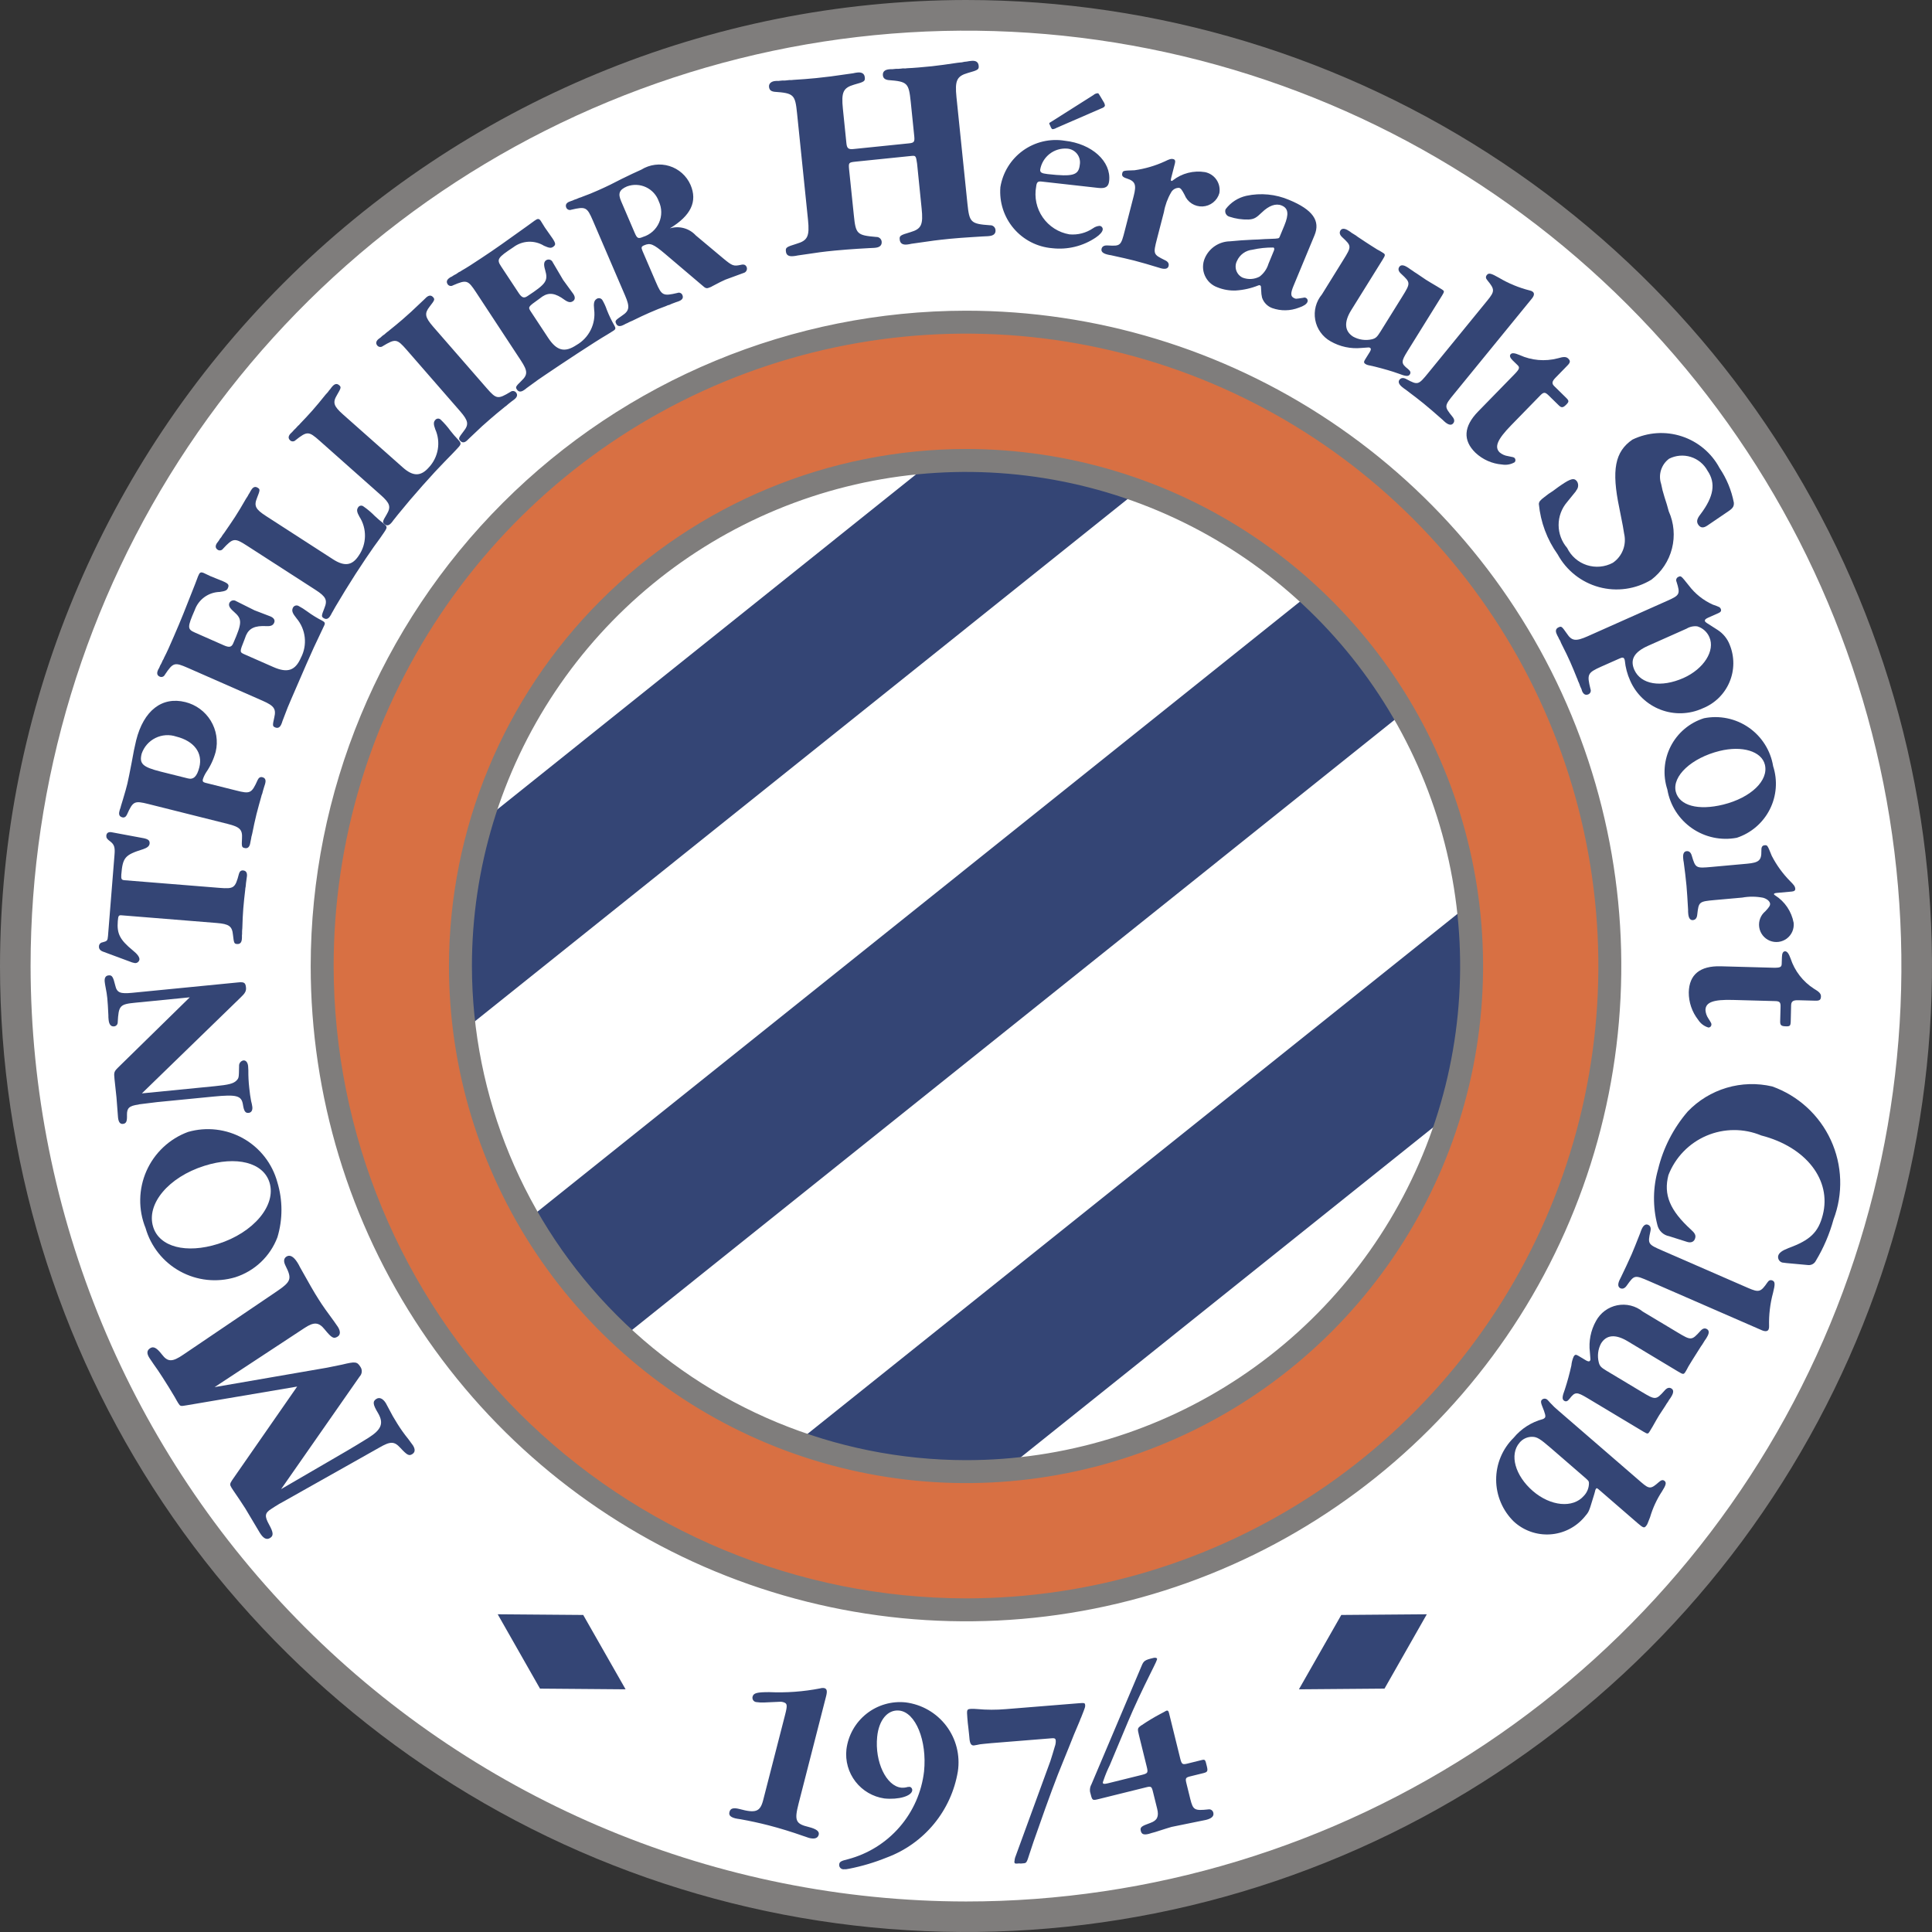 <svg width="150" height="150" viewBox="0 0 150 150" fill="none" xmlns="http://www.w3.org/2000/svg">
<rect x="0" y="0" width="150" height="150" fill="#333333" stroke="none"/>
<path d="M114.209 75.003C114.209 82.767 111.907 90.356 107.594 96.811C103.281 103.266 97.15 108.298 89.978 111.269C82.805 114.24 74.913 115.017 67.298 113.503C59.684 111.988 52.689 108.25 47.2 102.76C41.71 97.271 37.971 90.276 36.456 82.662C34.942 75.048 35.719 67.155 38.69 59.982C41.661 52.81 46.692 46.679 53.147 42.366C59.602 38.052 67.192 35.75 74.955 35.75C80.11 35.749 85.215 36.764 89.977 38.737C94.74 40.71 99.067 43.601 102.713 47.246C106.358 50.891 109.249 55.219 111.222 59.981C113.194 64.744 114.209 69.849 114.209 75.004" fill="white"/>
<path d="M34.812 75.003C34.812 82.943 37.166 90.704 41.577 97.306C45.988 103.908 52.258 109.053 59.593 112.092C66.928 115.13 75 115.925 82.787 114.376C90.574 112.827 97.727 109.004 103.342 103.389C108.956 97.775 112.779 90.622 114.328 82.835C115.877 75.048 115.082 66.976 112.044 59.641C109.005 52.306 103.86 46.036 97.258 41.625C90.657 37.214 82.895 34.859 74.956 34.859C64.312 34.871 54.109 39.105 46.583 46.631C39.057 54.157 34.824 64.36 34.812 75.003ZM36.593 75.003C36.593 67.416 38.843 59.999 43.059 53.69C47.274 47.382 53.266 42.465 60.275 39.561C67.285 36.657 74.999 35.898 82.44 37.378C89.882 38.858 96.717 42.512 102.082 47.877C107.448 53.242 111.101 60.078 112.581 67.519C114.062 74.961 113.302 82.674 110.398 89.684C107.495 96.694 102.578 102.685 96.269 106.901C89.96 111.116 82.543 113.366 74.956 113.366C64.785 113.355 55.034 109.309 47.842 102.117C40.65 94.925 36.605 85.174 36.593 75.003Z" fill="#7F7D7C"/>
<path d="M0 75.003C0.001 89.836 4.4 104.336 12.641 116.67C20.882 129.003 32.596 138.615 46.3 144.292C60.005 149.968 75.084 151.453 89.633 148.559C104.181 145.665 117.544 138.522 128.033 128.033C138.522 117.544 145.665 104.181 148.559 89.632C151.453 75.084 149.968 60.004 144.291 46.3C138.615 32.596 129.003 20.882 116.669 12.641C104.336 4.4 89.836 0 75.002 0C55.118 0.023 36.054 7.933 21.993 21.994C7.932 36.054 0.023 55.118 0 75.003Z" fill="#7F7D7C"/>
<path d="M2.375 75.003C2.375 60.639 6.635 46.598 14.616 34.656C22.596 22.713 33.939 13.405 47.21 7.908C60.481 2.412 75.083 0.974 89.171 3.777C103.259 6.58 116.199 13.497 126.356 23.654C136.512 33.811 143.428 46.752 146.23 60.84C149.032 74.928 147.593 89.531 142.096 102.801C136.598 116.071 127.289 127.413 115.346 135.393C103.402 143.373 89.361 147.632 74.997 147.631C55.742 147.609 37.283 139.95 23.668 126.334C10.054 112.718 2.396 94.258 2.375 75.003Z" fill="white"/>
<path d="M57.728 114.179L75.051 117.576L114.893 85.692L116.514 67.147L57.728 114.179Z" fill="#344575"/>
<path d="M116.008 66.481L55.78 114.667L75.3 118.497L115.741 86.138L117.57 65.228L116.008 66.481ZM115.516 69.064C115.243 72.171 114.156 84.635 114.103 85.259C113.544 85.704 75.455 116.181 74.855 116.662C74.19 116.531 62.563 114.251 59.73 113.698C62.402 111.561 112.63 71.374 115.516 69.064Z" fill="white"/>
<path d="M35.75 97.765L105.795 41.724L114.21 52.241L44.164 108.283L35.75 97.765Z" fill="#344575"/>
<path d="M105.253 41.053L34.544 97.629L44.028 109.482L115.408 52.372L105.924 40.519L105.253 41.053ZM105.657 42.924C106.53 44.016 112.13 51.012 113.003 52.104C111.708 53.144 45.595 106.044 44.295 107.077C43.422 105.984 37.822 98.989 36.949 97.896C38.249 96.857 104.356 43.963 105.657 42.924Z" fill="white"/>
<path d="M93.543 35.037C88.462 33.086 83.251 31.49 77.948 30.263L30.417 68.293L31.515 69.391V84.671L93.543 35.037Z" fill="#344575"/>
<path d="M77.421 29.598L29.141 68.228C29.141 68.228 30.364 69.451 30.667 69.748V86.453L95.242 34.782L93.858 34.242C88.74 32.279 83.491 30.672 78.151 29.432L77.747 29.337L77.421 29.598ZM78.163 31.195C82.8 32.293 87.367 33.667 91.839 35.31C89.63 37.08 34.984 80.805 32.377 82.89V69.035C32.377 69.035 31.902 68.566 31.706 68.37C33.143 67.218 77.528 31.7 78.163 31.195Z" fill="white"/>
<path d="M25.69 75.003C25.69 84.755 28.582 94.288 34 102.397C39.418 110.505 47.119 116.825 56.129 120.557C65.138 124.289 75.052 125.265 84.617 123.363C94.181 121.46 102.967 116.764 109.863 109.869C116.758 102.973 121.455 94.187 123.357 84.623C125.26 75.058 124.283 65.144 120.551 56.134C116.819 47.125 110.499 39.424 102.391 34.006C94.282 28.588 84.749 25.696 74.997 25.696C61.925 25.712 49.393 30.911 40.149 40.155C30.905 49.398 25.706 61.931 25.69 75.003ZM36.385 75.003C36.385 67.366 38.649 59.9 42.892 53.549C47.135 47.198 53.166 42.248 60.222 39.325C67.278 36.402 75.042 35.637 82.533 37.127C90.024 38.617 96.905 42.295 102.305 47.695C107.706 53.096 111.384 59.977 112.874 67.468C114.363 74.959 113.599 82.723 110.675 89.779C107.752 96.835 102.803 102.866 96.452 107.109C90.101 111.352 82.635 113.616 74.997 113.615C64.761 113.603 54.947 109.531 47.708 102.293C40.469 95.054 36.398 85.24 36.385 75.003Z" fill="#D87043"/>
<path d="M34.858 75.003C34.858 82.943 37.213 90.704 41.624 97.306C46.035 103.908 52.305 109.053 59.64 112.092C66.975 115.13 75.047 115.925 82.834 114.376C90.621 112.827 97.774 109.004 103.389 103.389C109.003 97.775 112.826 90.622 114.375 82.835C115.924 75.048 115.129 66.976 112.091 59.641C109.052 52.306 103.907 46.036 97.305 41.625C90.704 37.214 82.942 34.859 75.002 34.859C64.359 34.87 54.154 39.103 46.628 46.629C39.102 54.155 34.869 64.36 34.858 75.003ZM36.64 75.003C36.64 67.416 38.89 59.999 43.105 53.69C47.321 47.382 53.312 42.465 60.322 39.561C67.332 36.657 75.045 35.898 82.487 37.378C89.928 38.858 96.764 42.512 102.129 47.877C107.494 53.242 111.148 60.078 112.628 67.519C114.108 74.961 113.348 82.674 110.445 89.684C107.541 96.694 102.624 102.685 96.316 106.901C90.007 111.116 82.59 113.366 75.002 113.366C64.832 113.355 55.08 109.309 47.888 102.117C40.697 94.925 36.651 85.174 36.64 75.003Z" fill="#7F7D7C"/>
<path d="M24.122 75.003C24.123 85.066 27.107 94.902 32.698 103.268C38.289 111.635 46.235 118.155 55.531 122.006C64.828 125.856 75.058 126.864 84.927 124.9C94.796 122.937 103.861 118.092 110.976 110.976C118.092 103.861 122.937 94.796 124.9 84.927C126.864 75.058 125.856 64.828 122.006 55.531C118.155 46.235 111.635 38.289 103.268 32.698C94.902 27.107 85.066 24.123 75.003 24.122C61.513 24.136 48.579 29.501 39.04 39.04C29.501 48.579 24.136 61.513 24.122 75.003ZM25.904 75.003C25.903 65.293 28.782 55.8 34.176 47.726C39.571 39.652 47.238 33.358 56.209 29.642C65.18 25.925 75.052 24.953 84.576 26.846C94.1 28.74 102.848 33.416 109.715 40.282C116.581 47.148 121.258 55.895 123.153 65.419C125.048 74.943 124.076 84.815 120.36 93.786C116.645 102.758 110.352 110.426 102.279 115.821C94.205 121.216 84.713 124.096 75.003 124.097C61.986 124.082 49.507 118.905 40.303 109.701C31.098 100.498 25.92 88.019 25.904 75.003Z" fill="#7F7D7C"/>
<path d="M14.52 109.102C14.003 109.191 14.003 109.191 13.836 108.936C13.795 108.865 13.658 108.645 13.563 108.461C13.259 107.946 12.944 107.437 12.619 106.934C12.392 106.577 12.154 106.227 11.906 105.883C11.793 105.711 11.651 105.515 11.609 105.444C11.378 105.088 11.389 104.844 11.663 104.672C11.918 104.506 12.179 104.654 12.565 105.153C13.017 105.747 13.367 105.771 14.246 105.165L21.378 100.337C22.619 99.5 22.691 99.315 22.162 98.258C22.002 97.932 22.026 97.7 22.245 97.558C22.507 97.398 22.792 97.552 23.083 98.009C23.161 98.129 23.23 98.254 23.29 98.383C23.938 99.547 24.43 100.408 24.728 100.865C25.036 101.364 25.464 101.952 25.921 102.57C26.034 102.742 26.176 102.938 26.236 103.021C26.45 103.365 26.432 103.639 26.212 103.775C25.903 103.971 25.749 103.876 25.209 103.217C24.751 102.647 24.377 102.617 23.635 103.11L16.663 107.695L25.393 106.186C25.773 106.109 26.159 106.032 26.557 105.949C27.59 105.699 27.721 105.711 27.982 106.121C28.061 106.235 28.098 106.374 28.086 106.513C28.074 106.651 28.014 106.781 27.917 106.881L21.824 115.617L26.978 112.618C27.447 112.339 28.041 111.988 28.605 111.632C29.609 110.997 29.805 110.515 29.366 109.737C28.938 109.031 28.915 108.805 29.223 108.609C29.461 108.461 29.728 108.579 29.954 108.936C29.995 109.007 30.103 109.203 30.192 109.381C30.376 109.749 30.607 110.153 30.845 110.527C31.104 110.945 31.39 111.346 31.7 111.727C31.848 111.923 32.003 112.131 32.062 112.22C32.252 112.529 32.235 112.754 32.009 112.897C31.754 113.057 31.611 112.98 31.082 112.41C30.607 111.893 30.316 111.887 29.426 112.404L21.972 116.602C21.77 116.703 21.598 116.81 21.36 116.959L21.058 117.155C20.559 117.47 20.523 117.707 20.897 118.378C21.23 118.984 21.247 119.233 20.974 119.405C20.701 119.578 20.452 119.453 20.173 119.007L19.044 117.113C18.738 116.637 18.423 116.165 18.1 115.7L17.981 115.516C17.833 115.278 17.833 115.201 18.029 114.91L23.071 107.653L14.52 109.102ZM11.895 95.265C11.33 93.484 13.082 91.393 15.867 90.515C18.356 89.725 20.434 90.253 20.921 91.797C21.479 93.567 19.692 95.705 16.924 96.578C14.448 97.356 12.381 96.815 11.894 95.265M11.301 95.343C11.503 96.053 11.845 96.716 12.305 97.294C12.765 97.871 13.335 98.352 13.983 98.707C14.63 99.063 15.341 99.287 16.076 99.366C16.81 99.445 17.553 99.377 18.261 99.167C19.006 98.93 19.688 98.528 20.256 97.99C20.823 97.452 21.262 96.793 21.539 96.061C21.959 94.667 21.956 93.179 21.533 91.785C21.338 91.071 21.004 90.402 20.548 89.818C20.093 89.234 19.526 88.747 18.881 88.384C18.236 88.021 17.525 87.79 16.789 87.704C16.054 87.618 15.309 87.679 14.597 87.884C13.883 88.147 13.23 88.552 12.676 89.073C12.122 89.593 11.678 90.22 11.37 90.916C11.063 91.612 10.899 92.362 10.887 93.122C10.875 93.883 11.015 94.638 11.301 95.343ZM10.523 77.848C9.293 77.967 9.21 78.068 9.139 79.38C9.139 79.458 9.11 79.533 9.057 79.59C9.004 79.647 8.932 79.683 8.854 79.689C8.611 79.712 8.468 79.54 8.432 79.172C8.418 79.054 8.412 78.935 8.414 78.816C8.384 78.228 8.367 77.842 8.331 77.503C8.303 77.232 8.262 76.963 8.206 76.696C8.171 76.512 8.135 76.316 8.129 76.221C8.099 75.912 8.206 75.746 8.438 75.728C8.699 75.698 8.788 75.847 8.949 76.512C9.079 77.076 9.323 77.171 10.261 77.082L18.486 76.274C18.944 76.227 19.062 76.292 19.098 76.66C19.128 76.939 19.033 77.117 18.676 77.45L11.016 84.89L16.669 84.332C17.762 84.225 18.124 84.13 18.362 83.892C18.546 83.685 18.546 83.702 18.563 82.77C18.555 82.669 18.584 82.568 18.645 82.487C18.707 82.406 18.796 82.35 18.896 82.331C19.092 82.313 19.235 82.485 19.264 82.776C19.27 82.836 19.27 82.978 19.282 83.103C19.277 83.561 19.301 84.019 19.353 84.475C19.389 84.831 19.442 85.211 19.496 85.484C19.539 85.634 19.571 85.787 19.591 85.941C19.621 86.215 19.508 86.387 19.294 86.405C19.05 86.428 18.938 86.268 18.86 85.751C18.747 85.063 18.379 84.961 16.55 85.14L12.197 85.567C10.404 85.787 10.879 85.727 10.754 85.757C10.024 85.858 9.852 86.031 9.858 86.559C9.875 87.082 9.799 87.23 9.537 87.26C9.323 87.278 9.199 87.117 9.163 86.749L9.044 85.211L8.89 83.78C8.837 83.257 8.848 83.198 9.187 82.865L14.733 77.432L10.523 77.848ZM17.037 68.934C18.16 69.023 18.261 68.958 18.551 67.847C18.599 67.663 18.711 67.568 18.866 67.58C19.098 67.598 19.193 67.746 19.175 68.008L19.163 68.097C19.133 68.34 19.145 68.192 19.098 68.572L19.086 68.714L19.074 68.833L19.05 68.958L19.038 69.094C18.98 69.57 18.93 70.048 18.89 70.526C18.848 71.048 18.836 71.387 18.813 72.082L18.801 72.206L18.795 72.349V72.503L18.783 72.64C18.788 72.733 18.786 72.826 18.777 72.919C18.753 73.18 18.635 73.311 18.403 73.293C18.189 73.275 18.16 73.24 18.088 72.58C18.023 71.909 17.785 71.737 16.817 71.66L9.46 71.066C9.21 71.042 9.181 71.09 9.145 71.517C9.068 72.491 9.305 72.96 10.309 73.786C10.671 74.077 10.838 74.308 10.826 74.493C10.814 74.577 10.769 74.654 10.701 74.706C10.634 74.758 10.549 74.782 10.464 74.772C10.396 74.761 10.328 74.745 10.262 74.724L8.023 73.893C7.779 73.81 7.667 73.661 7.684 73.477C7.684 73.4 7.711 73.326 7.762 73.268C7.812 73.21 7.882 73.172 7.958 73.162C8.32 73.067 8.355 73.037 8.385 72.669L8.89 66.369C8.943 65.769 8.866 65.561 8.545 65.318C8.308 65.145 8.243 65.044 8.254 64.878C8.272 64.664 8.433 64.569 8.676 64.617L11.164 65.08C11.514 65.157 11.633 65.258 11.616 65.49C11.598 65.692 11.432 65.828 11.081 65.941C9.698 66.375 9.526 66.576 9.418 67.901C9.395 68.239 9.43 68.322 9.662 68.34L17.037 68.934ZM12.476 59.908C11.069 59.551 10.802 59.296 10.998 58.518C11.179 57.985 11.564 57.546 12.068 57.297C12.572 57.048 13.155 57.008 13.688 57.188C15.066 57.532 15.76 58.453 15.475 59.575C15.297 60.282 15.024 60.549 14.59 60.436L12.476 59.908ZM15.939 60.775C15.76 60.727 15.713 60.656 15.749 60.507C15.812 60.31 15.902 60.123 16.016 59.949C16.347 59.468 16.594 58.934 16.746 58.369C16.941 57.545 16.803 56.677 16.361 55.955C15.92 55.232 15.211 54.713 14.389 54.509C12.577 54.058 11.152 55.163 10.57 57.485C10.475 57.859 10.333 58.56 10.226 59.183C10.077 59.943 9.959 60.567 9.887 60.852C9.798 61.197 9.733 61.452 9.549 62.057C9.389 62.574 9.365 62.663 9.353 62.722C9.317 62.809 9.289 62.898 9.27 62.99C9.205 63.245 9.276 63.405 9.501 63.459C9.65 63.5 9.78 63.417 9.858 63.245C10.327 62.2 10.434 62.152 11.526 62.425L17.685 63.97C18.629 64.207 18.831 64.415 18.789 65.092C18.753 65.733 18.771 65.787 18.985 65.84C19.211 65.894 19.347 65.787 19.413 65.531C19.436 65.441 19.454 65.35 19.466 65.258L19.496 65.122L19.52 64.967L19.555 64.837L19.585 64.712C19.682 64.213 19.791 63.716 19.911 63.222C20.048 62.681 20.161 62.295 20.28 61.867L20.315 61.731L20.363 61.612L20.393 61.493L20.428 61.363C20.535 60.988 20.499 61.137 20.571 60.899L20.594 60.81C20.66 60.555 20.588 60.395 20.363 60.341C20.214 60.3 20.084 60.383 20.006 60.555C19.537 61.6 19.43 61.654 18.338 61.375L15.939 60.775ZM21.212 51.784C22.328 52.277 22.928 52.063 23.367 51.059C23.618 50.574 23.72 50.024 23.658 49.481C23.597 48.938 23.376 48.425 23.023 48.007C22.708 47.615 22.637 47.431 22.732 47.205C22.749 47.164 22.774 47.126 22.806 47.095C22.838 47.064 22.877 47.04 22.919 47.025C22.961 47.01 23.006 47.004 23.05 47.007C23.095 47.011 23.138 47.024 23.177 47.045C23.416 47.172 23.644 47.317 23.861 47.478C24.227 47.747 24.614 47.985 25.019 48.191C25.22 48.298 25.256 48.381 25.179 48.547C25.149 48.619 25.03 48.856 24.941 49.052C24.544 49.871 24.163 50.699 23.801 51.534C23.396 52.454 22.996 53.377 22.601 54.302C22.305 54.979 22.411 54.741 21.931 55.982C21.907 56.072 21.875 56.16 21.836 56.244C21.729 56.481 21.574 56.564 21.361 56.475C21.164 56.386 21.147 56.345 21.295 55.703C21.45 55.044 21.289 54.801 20.392 54.408L14.585 51.855C13.551 51.404 13.445 51.422 12.797 52.39C12.764 52.459 12.706 52.513 12.634 52.541C12.562 52.569 12.482 52.567 12.411 52.538C12.197 52.449 12.156 52.277 12.263 52.033L12.298 51.95L12.352 51.873L12.387 51.784L12.441 51.659L12.518 51.523L12.577 51.398L12.625 51.285L12.696 51.166L12.744 51.053C12.975 50.608 13.148 50.216 13.498 49.408C13.752 48.828 13.997 48.244 14.234 47.657C15.428 44.634 15.072 45.56 15.38 44.735L15.434 44.622C15.511 44.438 15.618 44.402 15.802 44.479L16.342 44.735L17.322 45.133C17.744 45.317 17.803 45.412 17.691 45.667C17.619 45.833 17.489 45.899 17.055 45.958C16.631 45.969 16.219 46.108 15.874 46.357C15.53 46.606 15.269 46.953 15.125 47.353C14.537 48.702 14.537 48.85 15.131 49.111L17.394 50.109C17.804 50.287 17.976 50.246 18.107 49.949C18.813 48.334 18.813 48.066 18.154 47.49C17.827 47.205 17.726 47.015 17.809 46.813C17.831 46.767 17.863 46.726 17.903 46.693C17.942 46.66 17.988 46.635 18.038 46.622C18.087 46.608 18.14 46.606 18.19 46.614C18.241 46.623 18.289 46.642 18.332 46.671L19.757 47.383L21.01 47.864C21.277 47.983 21.372 48.161 21.283 48.357C21.194 48.553 21.028 48.63 20.683 48.612C19.793 48.565 19.347 48.773 19.098 49.337L18.991 49.628C18.581 50.661 18.581 50.626 19.05 50.833L21.212 51.784ZM19.163 42.359C18.213 41.748 18.094 41.766 17.316 42.603C17.273 42.666 17.207 42.71 17.132 42.727C17.057 42.743 16.979 42.731 16.913 42.692C16.717 42.567 16.699 42.389 16.841 42.169C16.876 42.118 16.914 42.068 16.954 42.021L17.008 41.944L17.079 41.825L17.18 41.706L17.251 41.587L17.322 41.486L17.399 41.386L17.477 41.273C17.714 40.928 17.97 40.56 18.249 40.133C18.564 39.64 18.73 39.361 19.086 38.743L19.151 38.642L19.229 38.523L19.3 38.387L19.377 38.268C19.417 38.186 19.463 38.106 19.514 38.03C19.656 37.805 19.822 37.745 20.019 37.876C20.197 37.989 20.197 38.048 19.959 38.648C19.704 39.271 19.829 39.533 20.648 40.061L25.862 43.428C26.759 44.004 27.352 43.909 27.857 43.131C28.161 42.689 28.328 42.167 28.336 41.63C28.345 41.094 28.195 40.566 27.905 40.115C27.709 39.765 27.679 39.586 27.792 39.414C27.81 39.376 27.837 39.343 27.87 39.317C27.903 39.291 27.942 39.273 27.983 39.263C28.024 39.254 28.066 39.255 28.107 39.264C28.148 39.274 28.187 39.292 28.219 39.319C28.531 39.534 28.821 39.779 29.086 40.049C29.309 40.262 29.543 40.462 29.787 40.649C30.054 40.857 30.072 40.946 29.906 41.201L29.805 41.356C29.508 41.789 29.544 41.742 29.015 42.466C28.623 43.019 28.22 43.624 27.596 44.58C27.062 45.414 26.543 46.258 26.04 47.11C25.856 47.431 25.802 47.544 25.767 47.591C25.727 47.676 25.681 47.757 25.63 47.835C25.488 48.055 25.321 48.114 25.125 47.989C24.947 47.87 24.947 47.817 25.185 47.217C25.44 46.594 25.315 46.326 24.496 45.798L19.163 42.359Z" fill="#344575"/>
<path d="M24.811 34.217C23.968 33.469 23.849 33.463 22.946 34.176C22.894 34.231 22.822 34.265 22.746 34.269C22.67 34.274 22.595 34.249 22.537 34.199C22.364 34.045 22.37 33.873 22.549 33.671L22.679 33.546L22.744 33.475L22.834 33.374L22.947 33.267L23.041 33.166L23.125 33.071L23.22 32.988L23.308 32.887C23.599 32.584 23.909 32.257 24.247 31.877C24.633 31.438 24.84 31.182 25.286 30.63L25.369 30.541L25.464 30.434L25.553 30.31L25.642 30.209C25.694 30.131 25.752 30.058 25.814 29.989C25.992 29.793 26.165 29.757 26.337 29.912C26.497 30.054 26.491 30.114 26.165 30.666C25.814 31.248 25.898 31.527 26.628 32.174L31.271 36.29C32.068 37.002 32.667 36.996 33.285 36.302C33.653 35.912 33.898 35.422 33.989 34.894C34.08 34.366 34.013 33.822 33.795 33.332C33.653 32.952 33.653 32.768 33.783 32.62C33.808 32.585 33.84 32.556 33.876 32.536C33.913 32.515 33.954 32.503 33.996 32.5C34.038 32.497 34.081 32.504 34.12 32.519C34.159 32.535 34.195 32.559 34.224 32.59C34.498 32.852 34.748 33.138 34.971 33.445C35.16 33.687 35.36 33.919 35.572 34.14C35.809 34.389 35.815 34.479 35.606 34.71L35.482 34.847C35.126 35.233 35.161 35.185 34.538 35.827C34.062 36.314 33.569 36.842 32.809 37.697C32.151 38.437 31.51 39.191 30.886 39.96C30.654 40.245 30.582 40.352 30.541 40.393C30.489 40.471 30.432 40.545 30.369 40.613C30.191 40.809 30.024 40.845 29.846 40.69C29.686 40.548 29.692 40.488 30.024 39.936C30.369 39.354 30.285 39.075 29.561 38.434L24.811 34.217ZM37.792 30.143C38.535 30.993 38.654 31.016 39.633 30.423C39.694 30.376 39.77 30.353 39.847 30.358C39.924 30.364 39.996 30.397 40.049 30.453C40.203 30.624 40.168 30.803 39.972 30.975L39.901 31.034C39.705 31.183 39.818 31.082 39.52 31.325L39.413 31.414L39.319 31.497L39.218 31.569L39.111 31.658C38.796 31.913 38.428 32.21 38.078 32.519C37.495 33.024 37.472 33.041 36.45 34.015C36.389 34.082 36.323 34.146 36.255 34.205C36.059 34.384 35.88 34.389 35.726 34.217C35.584 34.051 35.601 33.997 35.993 33.487C36.415 32.958 36.367 32.673 35.732 31.937L31.563 27.15C30.82 26.301 30.702 26.283 29.722 26.871C29.662 26.919 29.585 26.943 29.508 26.938C29.431 26.932 29.359 26.898 29.306 26.841C29.152 26.669 29.188 26.491 29.39 26.319C29.436 26.28 29.486 26.244 29.538 26.212L29.603 26.152L29.71 26.057L29.841 25.968L29.942 25.879L30.037 25.796L30.138 25.725L30.244 25.636C30.582 25.367 30.915 25.091 31.242 24.81C31.86 24.27 31.86 24.27 32.905 23.278C32.967 23.212 33.032 23.148 33.101 23.088C33.303 22.916 33.475 22.904 33.63 23.076C33.772 23.242 33.755 23.296 33.356 23.806C32.941 24.335 32.989 24.62 33.623 25.356L37.792 30.143ZM42.555 26.224C43.226 27.246 43.844 27.394 44.758 26.788C45.233 26.517 45.617 26.111 45.861 25.621C46.105 25.132 46.199 24.581 46.13 24.039C46.077 23.54 46.118 23.344 46.32 23.207C46.356 23.182 46.398 23.164 46.441 23.156C46.485 23.148 46.529 23.148 46.573 23.158C46.616 23.169 46.656 23.188 46.692 23.215C46.727 23.241 46.756 23.275 46.778 23.314C46.915 23.55 47.028 23.798 47.115 24.057C47.28 24.479 47.477 24.887 47.703 25.28C47.816 25.482 47.798 25.565 47.645 25.666C47.58 25.713 47.353 25.844 47.169 25.963C46.611 26.289 45.845 26.783 44.859 27.424C43.986 28 42.787 28.79 42.353 29.092C41.736 29.502 41.956 29.36 40.88 30.137C40.811 30.2 40.735 30.256 40.655 30.304C40.435 30.446 40.263 30.434 40.133 30.244C40.014 30.06 40.02 30.019 40.495 29.556C40.981 29.092 40.975 28.801 40.441 27.988L36.955 22.685C36.331 21.741 36.231 21.699 35.167 22.156C35.102 22.198 35.022 22.212 34.946 22.197C34.87 22.181 34.802 22.137 34.758 22.073C34.633 21.883 34.687 21.717 34.907 21.568L34.983 21.515L35.072 21.479L35.15 21.426L35.263 21.355L35.405 21.283L35.518 21.206L35.619 21.135L35.744 21.075L35.85 21.004C36.278 20.761 36.641 20.523 37.377 20.036C37.905 19.689 38.428 19.332 38.944 18.967C41.587 17.079 40.785 17.661 41.498 17.138L41.599 17.073C41.766 16.96 41.872 16.984 41.985 17.15L42.306 17.667L42.906 18.522C43.16 18.914 43.16 19.021 42.929 19.175C42.775 19.276 42.633 19.258 42.234 19.08C41.872 18.857 41.45 18.749 41.025 18.77C40.6 18.791 40.191 18.941 39.853 19.199C38.63 20.006 38.547 20.137 38.903 20.678L40.263 22.738C40.513 23.118 40.678 23.172 40.946 22.994C42.419 22.026 42.567 21.8 42.324 20.957C42.199 20.541 42.223 20.321 42.407 20.202C42.45 20.175 42.499 20.158 42.55 20.152C42.601 20.145 42.652 20.15 42.701 20.166C42.75 20.182 42.794 20.209 42.832 20.244C42.869 20.279 42.898 20.321 42.917 20.369L43.725 21.741L44.516 22.827C44.675 23.071 44.657 23.267 44.48 23.385C44.301 23.504 44.117 23.48 43.832 23.279C43.114 22.75 42.627 22.685 42.11 23.023L41.861 23.207C40.958 23.855 40.975 23.825 41.255 24.252L42.555 26.224ZM48.233 15.642C47.959 15.018 48.078 14.733 48.684 14.472C48.921 14.384 49.174 14.345 49.427 14.356C49.68 14.367 49.928 14.428 50.158 14.536C50.387 14.644 50.593 14.796 50.763 14.984C50.933 15.171 51.064 15.391 51.148 15.63C51.27 15.889 51.336 16.171 51.339 16.457C51.343 16.743 51.285 17.026 51.169 17.288C51.054 17.55 50.884 17.784 50.67 17.974C50.456 18.165 50.204 18.307 49.931 18.391C49.551 18.551 49.468 18.522 49.272 18.065L48.233 15.642ZM45.114 15.315L44.978 15.357L44.865 15.404L44.74 15.458L44.592 15.505L44.467 15.564L44.379 15.594C44.317 15.61 44.257 15.632 44.2 15.659C43.962 15.76 43.88 15.915 43.968 16.129C44.001 16.199 44.059 16.253 44.131 16.282C44.203 16.311 44.282 16.311 44.355 16.283C45.471 16.022 45.578 16.075 46.023 17.108L48.529 22.94C48.916 23.837 48.868 24.128 48.303 24.502C47.775 24.864 47.739 24.912 47.828 25.108C47.917 25.321 48.09 25.369 48.334 25.262C48.419 25.227 48.502 25.185 48.583 25.137L48.708 25.084L48.844 25.013L48.974 24.953L49.087 24.906C49.699 24.609 50.002 24.461 50.417 24.282C50.941 24.057 51.279 23.914 51.718 23.76L51.849 23.7L51.968 23.671L52.081 23.617L52.211 23.564C52.568 23.427 52.425 23.486 52.657 23.404L52.746 23.368C52.989 23.261 53.072 23.113 52.977 22.899C52.947 22.829 52.89 22.773 52.819 22.744C52.748 22.715 52.669 22.715 52.597 22.744C51.481 23.005 51.374 22.952 50.928 21.913L49.883 19.484C49.77 19.217 49.788 19.139 50.014 19.044C50.483 18.843 50.721 18.938 51.623 19.698L54.539 22.174C54.788 22.406 54.877 22.417 55.133 22.304C55.2 22.28 55.264 22.248 55.323 22.209C55.471 22.127 55.679 22.019 55.928 21.895C56.136 21.794 56.291 21.723 56.321 21.711L57.728 21.194C57.776 21.183 57.82 21.162 57.859 21.131C57.898 21.102 57.93 21.064 57.953 21.02C57.976 20.977 57.989 20.93 57.993 20.881C57.996 20.832 57.989 20.783 57.971 20.737C57.895 20.565 57.77 20.499 57.508 20.565C56.956 20.683 56.855 20.642 56.172 20.078L54.022 18.278C53.772 18.005 53.45 17.809 53.092 17.712C52.735 17.615 52.357 17.622 52.004 17.732C53.648 16.74 54.165 15.642 53.612 14.353C53.46 14.006 53.234 13.696 52.952 13.444C52.669 13.192 52.335 13.003 51.973 12.891C51.611 12.779 51.229 12.746 50.853 12.795C50.477 12.843 50.116 12.971 49.794 13.171C49.408 13.338 48.85 13.605 48.268 13.89C47.671 14.206 47.063 14.502 46.445 14.775C45.953 14.988 45.697 15.101 45.228 15.268L45.114 15.315ZM70.591 11.128C70.971 11.087 71.024 11.004 70.983 10.582L70.71 7.91C70.555 6.443 70.466 6.33 68.969 6.217C68.72 6.182 68.572 6.075 68.548 5.855C68.518 5.576 68.684 5.415 69.029 5.38C69.108 5.372 69.187 5.37 69.266 5.374L69.57 5.344H69.754L69.956 5.327L70.115 5.309L70.276 5.315L70.436 5.297C71.024 5.273 71.546 5.22 72.355 5.143C72.996 5.071 73.453 5.006 74.338 4.875L74.498 4.857L74.677 4.84L74.879 4.798L75.056 4.78C75.174 4.755 75.293 4.737 75.413 4.727C75.757 4.691 75.953 4.81 75.983 5.095C76.013 5.392 75.953 5.44 75.145 5.665C74.278 5.915 74.13 6.259 74.26 7.542L75.11 15.802C75.264 17.269 75.353 17.382 76.868 17.489C76.971 17.482 77.073 17.516 77.152 17.584C77.231 17.652 77.28 17.747 77.29 17.851C77.32 18.13 77.153 18.291 76.808 18.326L76.689 18.338C76.369 18.35 76.328 18.356 75.377 18.415C74.896 18.445 74.231 18.492 73.75 18.54C72.604 18.659 72.621 18.659 70.763 18.926C70.652 18.953 70.538 18.973 70.424 18.985C70.08 19.021 69.885 18.896 69.855 18.611C69.825 18.314 69.861 18.266 70.692 18.023C71.535 17.774 71.689 17.453 71.553 16.164L71.203 12.708C71.114 12.091 71.096 12.073 70.751 12.108L66.451 12.548C65.888 12.607 65.876 12.625 65.923 13.148L66.291 16.705C66.439 18.172 66.528 18.267 68.025 18.397C68.13 18.391 68.232 18.425 68.312 18.493C68.392 18.56 68.442 18.656 68.453 18.76C68.477 19.039 68.311 19.199 67.972 19.235L67.853 19.246C67.526 19.258 67.508 19.264 66.558 19.318C66.036 19.353 65.43 19.395 64.825 19.454C63.821 19.555 63.743 19.567 61.938 19.834C61.821 19.861 61.702 19.879 61.582 19.888C61.237 19.923 61.042 19.805 61.018 19.52C60.983 19.223 61.041 19.175 61.849 18.926C62.699 18.676 62.864 18.356 62.734 17.073L61.885 8.813C61.736 7.346 61.642 7.233 60.127 7.126C59.86 7.09 59.73 6.984 59.706 6.74C59.682 6.503 59.865 6.318 60.187 6.289C60.267 6.281 60.349 6.279 60.43 6.283L60.549 6.271L60.727 6.253H60.935L61.113 6.235L61.273 6.217H61.44L61.617 6.2C62.202 6.166 62.786 6.121 63.37 6.063C64.373 5.956 64.433 5.95 66.238 5.689C66.349 5.661 66.462 5.642 66.576 5.63C66.915 5.594 67.111 5.719 67.141 5.998C67.171 6.301 67.135 6.348 66.303 6.574C65.46 6.823 65.311 7.162 65.442 8.45L65.715 11.123C65.757 11.521 65.87 11.616 66.291 11.568L70.591 11.128ZM82.848 11.538C82.999 11.547 83.146 11.588 83.28 11.659C83.414 11.729 83.531 11.827 83.624 11.946C83.718 12.065 83.784 12.202 83.82 12.349C83.856 12.496 83.861 12.649 83.834 12.797C83.745 13.611 83.311 13.735 81.334 13.516C80.859 13.462 80.734 13.385 80.763 13.148C80.851 12.67 81.113 12.241 81.497 11.944C81.882 11.646 82.363 11.502 82.848 11.538ZM85.283 14.591C85.841 14.65 86.067 14.496 86.114 14.05C86.286 12.536 84.778 11.158 82.669 10.927C82.104 10.835 81.527 10.855 80.97 10.986C80.412 11.118 79.886 11.358 79.422 11.692C78.958 12.027 78.564 12.45 78.263 12.937C77.962 13.425 77.761 13.966 77.669 14.531C77.576 15.693 77.946 16.843 78.7 17.732C79.453 18.62 80.529 19.174 81.689 19.27C82.883 19.407 84.086 19.112 85.081 18.439C85.407 18.219 85.597 17.994 85.615 17.821C85.618 17.787 85.615 17.752 85.604 17.718C85.593 17.685 85.576 17.654 85.553 17.628C85.531 17.601 85.503 17.579 85.472 17.564C85.44 17.548 85.406 17.539 85.371 17.536C85.189 17.55 85.015 17.614 84.867 17.72C84.327 18.088 83.676 18.256 83.026 18.195C82.612 18.124 82.215 17.971 81.861 17.745C81.506 17.519 81.2 17.225 80.96 16.879C80.72 16.534 80.551 16.144 80.463 15.733C80.376 15.322 80.371 14.897 80.448 14.484C80.49 14.134 80.579 14.062 80.882 14.098L85.283 14.591ZM81.606 9.917C81.66 10.006 81.678 10.024 81.725 10.03C81.831 10.02 81.933 9.985 82.022 9.929L85.484 8.426C85.686 8.355 85.775 8.284 85.787 8.189C85.779 8.119 85.759 8.05 85.728 7.987L85.389 7.417C85.294 7.262 85.294 7.245 85.212 7.239C85.092 7.251 84.98 7.301 84.891 7.381L81.713 9.394C81.47 9.549 81.47 9.531 81.464 9.579C81.464 9.608 81.464 9.608 81.529 9.745L81.606 9.917ZM88.02 15.22C88.246 14.335 88.145 14.074 87.48 13.854C87.183 13.765 87.082 13.652 87.129 13.468C87.183 13.248 87.183 13.248 88.085 13.219C88.898 13.104 89.691 12.872 90.437 12.53C90.811 12.346 90.936 12.31 91.091 12.352C91.233 12.387 91.269 12.494 91.221 12.684L90.942 13.771C90.894 13.955 90.888 14.038 90.954 14.05C90.975 14.05 90.997 14.045 91.016 14.036C91.035 14.027 91.053 14.013 91.067 13.997C91.415 13.726 91.815 13.53 92.242 13.421C92.669 13.312 93.114 13.292 93.549 13.362C93.912 13.433 94.234 13.644 94.444 13.949C94.653 14.254 94.735 14.629 94.671 14.994C94.59 15.281 94.42 15.536 94.186 15.721C93.952 15.907 93.666 16.014 93.368 16.029C93.069 16.043 92.774 15.964 92.523 15.802C92.272 15.64 92.079 15.403 91.969 15.125C91.767 14.745 91.684 14.62 91.541 14.585C91.416 14.581 91.291 14.612 91.182 14.675C91.073 14.738 90.983 14.83 90.924 14.941C90.649 15.412 90.46 15.929 90.366 16.467L89.831 18.534C89.522 19.734 89.534 19.751 90.437 20.197C90.687 20.309 90.775 20.464 90.728 20.654C90.68 20.856 90.478 20.921 90.14 20.832C90.04 20.807 89.941 20.778 89.844 20.743C89.247 20.558 88.647 20.385 88.043 20.226C87.712 20.143 86.981 19.971 86.257 19.816C86.156 19.803 86.057 19.783 85.96 19.757C85.615 19.668 85.472 19.52 85.526 19.312C85.573 19.128 85.728 19.039 86.007 19.057C87.004 19.116 87.028 19.086 87.332 17.892L88.02 15.22ZM98.484 20.482C98.365 20.88 98.121 21.229 97.789 21.479C97.588 21.584 97.367 21.646 97.141 21.659C96.915 21.672 96.688 21.637 96.477 21.556C96.362 21.501 96.259 21.424 96.174 21.329C96.09 21.233 96.025 21.122 95.984 21.002C95.943 20.881 95.927 20.753 95.936 20.626C95.945 20.499 95.979 20.375 96.037 20.262C96.142 20.023 96.308 19.816 96.519 19.663C96.73 19.509 96.978 19.415 97.237 19.389C97.773 19.268 98.321 19.21 98.87 19.217C98.941 19.247 98.959 19.342 98.9 19.472L98.484 20.482ZM99.362 18.362C99.297 18.522 99.297 18.522 98.644 18.546L98.187 18.563L97.706 18.593L97.243 18.611C96.658 18.636 96.073 18.677 95.491 18.736C95.075 18.743 94.67 18.871 94.325 19.102C93.979 19.334 93.708 19.66 93.543 20.042C93.45 20.255 93.402 20.485 93.402 20.717C93.401 20.949 93.449 21.178 93.542 21.391C93.634 21.604 93.77 21.796 93.939 21.954C94.109 22.112 94.31 22.234 94.529 22.311C94.981 22.492 95.467 22.575 95.954 22.554C96.555 22.516 97.147 22.382 97.706 22.156C97.743 22.14 97.786 22.137 97.825 22.15C97.852 22.165 97.874 22.188 97.888 22.215C97.902 22.243 97.907 22.274 97.902 22.305L97.937 22.839C97.95 22.934 97.967 23.023 97.985 23.106C98.047 23.293 98.15 23.463 98.287 23.604C98.423 23.745 98.59 23.853 98.775 23.92C99.443 24.157 100.174 24.146 100.835 23.89C101.215 23.765 101.435 23.617 101.506 23.451C101.532 23.391 101.534 23.323 101.511 23.262C101.487 23.201 101.441 23.152 101.381 23.124C101.321 23.098 101.253 23.096 101.191 23.118C100.562 23.219 100.615 23.207 100.467 23.142C100.194 23.012 100.188 22.768 100.437 22.174L102.059 18.266C102.528 17.138 101.916 16.277 100.093 15.523C99.045 15.074 97.883 14.962 96.768 15.202C96.122 15.347 95.549 15.717 95.153 16.247C95.132 16.305 95.123 16.365 95.126 16.426C95.13 16.487 95.146 16.546 95.174 16.6C95.202 16.654 95.241 16.702 95.288 16.741C95.335 16.779 95.39 16.807 95.449 16.823C95.929 16.984 96.434 17.058 96.94 17.043C97.35 17.019 97.528 16.924 97.967 16.497C98.519 15.962 99.054 15.767 99.511 15.957C100.028 16.17 100.081 16.627 99.713 17.518L99.362 18.362ZM104.291 20.185C104.945 19.134 104.945 19.098 104.214 18.421C104.012 18.237 103.971 18.059 104.072 17.892C104.185 17.72 104.392 17.714 104.689 17.904C104.777 17.954 104.861 18.012 104.939 18.077L105.265 18.278L105.408 18.385C105.877 18.694 106.251 18.949 106.429 19.056L106.928 19.371C107.067 19.441 107.202 19.518 107.332 19.603C107.582 19.751 107.575 19.793 107.332 20.185L104.909 24.08C104.333 25.007 104.387 25.719 105.064 26.141C105.506 26.383 106.021 26.455 106.512 26.343C106.797 26.272 106.91 26.177 107.166 25.767L108.87 23.029C109.523 21.978 109.523 21.942 108.793 21.265C108.573 21.07 108.532 20.897 108.633 20.731C108.746 20.553 108.953 20.553 109.25 20.737C109.28 20.755 109.405 20.832 109.505 20.909L109.666 21.016L109.826 21.129L109.986 21.23C110.373 21.491 110.676 21.699 110.705 21.717C110.925 21.853 111.127 21.978 111.584 22.245L111.952 22.471C112.142 22.59 112.154 22.631 111.976 22.922L109.286 27.251C108.769 28.083 108.764 28.214 109.321 28.653C109.506 28.808 109.547 28.926 109.464 29.063C109.351 29.241 109.155 29.229 108.573 29.003C108.068 28.819 107.445 28.641 106.738 28.463C106.186 28.35 106.127 28.332 106.026 28.267C105.877 28.178 105.871 28.095 105.99 27.905L106.352 27.323C106.447 27.168 106.459 27.061 106.376 27.014C106.293 26.96 106.364 26.966 105.711 27.014C104.873 27.099 104.03 26.918 103.3 26.497C102.992 26.324 102.727 26.085 102.522 25.797C102.317 25.51 102.177 25.181 102.114 24.833C102.051 24.486 102.064 24.129 102.154 23.787C102.244 23.446 102.408 23.128 102.635 22.857L104.291 20.185Z" fill="#344575"/>
<path d="M112.903 30.572C112.119 31.528 112.125 31.552 112.748 32.33C112.932 32.544 112.95 32.722 112.825 32.87C112.695 33.03 112.487 33.007 112.214 32.787C112.178 32.751 112.065 32.662 111.988 32.579C111.388 32.051 110.866 31.599 110.527 31.326C110.307 31.142 109.684 30.661 109.12 30.24C109.033 30.183 108.95 30.122 108.87 30.055C108.597 29.835 108.532 29.634 108.663 29.473C108.788 29.325 108.965 29.307 109.209 29.444C110.088 29.913 110.124 29.895 110.901 28.939L115.486 23.321C116.062 22.614 116.056 22.466 115.486 21.771C115.343 21.611 115.331 21.48 115.444 21.344C115.587 21.171 115.771 21.219 116.365 21.557C117.118 22.006 117.932 22.342 118.782 22.555C118.864 22.569 118.942 22.604 119.007 22.656C119.144 22.769 119.12 22.953 118.936 23.179L112.903 30.572ZM117.594 29.046C117.974 28.654 118.009 28.529 117.825 28.351L117.445 27.983C117.237 27.781 117.178 27.609 117.291 27.496C117.404 27.377 117.617 27.413 117.986 27.567C118.912 27.987 119.953 28.077 120.937 27.822C121.412 27.68 121.602 27.692 121.751 27.834C121.935 28.013 121.929 28.137 121.703 28.369L120.771 29.325C120.492 29.61 120.462 29.782 120.682 29.99L121.578 30.869C121.828 31.112 121.828 31.184 121.608 31.409C121.359 31.665 121.234 31.677 121.026 31.474L120.213 30.679C119.957 30.435 119.844 30.435 119.589 30.697L117.303 33.042C116.252 34.123 116.008 34.711 116.436 35.127C116.619 35.279 116.841 35.378 117.077 35.412C117.493 35.489 117.528 35.501 117.6 35.566C117.638 35.611 117.659 35.667 117.659 35.726C117.659 35.785 117.638 35.842 117.6 35.887C117.304 36.06 116.957 36.123 116.62 36.065C115.847 36.005 115.118 35.682 114.553 35.15C113.567 34.189 113.633 33.114 114.749 31.962L117.594 29.046ZM132.559 40.804C132.256 41.012 132.031 40.994 131.858 40.744C131.698 40.513 131.74 40.287 132.031 39.919C133.058 38.559 133.23 37.514 132.571 36.546C132.293 36.034 131.826 35.65 131.269 35.475C130.713 35.301 130.11 35.351 129.59 35.614C129.292 35.834 129.072 36.143 128.961 36.496C128.85 36.849 128.854 37.228 128.972 37.579C129.014 37.746 129.043 37.894 129.079 38.066L129.239 38.619L129.411 39.159L129.56 39.694C129.968 40.602 130.057 41.621 129.812 42.586C129.567 43.551 129.003 44.405 128.212 45.009C127.609 45.374 126.939 45.614 126.241 45.713C125.544 45.812 124.833 45.768 124.153 45.584C123.473 45.4 122.837 45.08 122.284 44.643C121.731 44.206 121.273 43.662 120.937 43.043C120.113 41.89 119.61 40.54 119.476 39.129C119.494 38.945 119.571 38.844 119.91 38.589C120.119 38.418 120.339 38.261 120.569 38.12C120.907 37.865 121.104 37.728 121.192 37.669C121.976 37.134 122.232 37.081 122.451 37.395C122.512 37.504 122.537 37.628 122.523 37.752C122.51 37.876 122.457 37.992 122.374 38.084C122.327 38.191 122.54 37.894 121.668 38.981C121.243 39.477 121.009 40.11 121.01 40.763C121.012 41.417 121.247 42.049 121.673 42.544C121.825 42.857 122.039 43.136 122.301 43.365C122.564 43.594 122.87 43.767 123.201 43.875C123.532 43.982 123.881 44.022 124.228 43.991C124.575 43.961 124.912 43.86 125.219 43.696C125.576 43.453 125.851 43.107 126.008 42.704C126.165 42.301 126.196 41.86 126.098 41.439C126.056 41.125 125.991 40.78 125.724 39.444C125.106 36.493 125.379 35.062 126.745 34.129C127.94 33.554 129.312 33.463 130.572 33.876C131.833 34.288 132.885 35.173 133.509 36.344C134.053 37.152 134.429 38.061 134.614 39.017C134.637 39.296 134.548 39.45 134.227 39.67L132.559 40.804ZM130.944 48.809C131.195 48.657 131.49 48.594 131.781 48.631C131.988 48.694 132.178 48.8 132.339 48.944C132.5 49.088 132.627 49.264 132.713 49.462C133.183 50.513 132.286 51.933 130.706 52.639C128.96 53.411 127.399 53.144 126.888 52.004C126.538 51.208 126.876 50.62 127.957 50.139L130.944 48.809ZM125.73 51.131C125.961 51.024 126.056 51.036 126.115 51.167C126.133 51.206 126.145 51.249 126.151 51.292C126.204 51.829 126.344 52.355 126.567 52.847C126.791 53.36 127.116 53.824 127.521 54.211C127.927 54.597 128.405 54.9 128.929 55.1C129.452 55.3 130.01 55.394 130.57 55.376C131.13 55.358 131.681 55.23 132.191 54.997C132.655 54.813 133.078 54.539 133.436 54.19C133.794 53.842 134.079 53.425 134.274 52.966C134.47 52.506 134.572 52.012 134.575 51.513C134.578 51.013 134.482 50.518 134.293 50.056C134.111 49.585 133.785 49.184 133.36 48.91C132.363 48.28 132.41 48.31 132.38 48.239C132.333 48.138 132.398 48.055 132.624 47.954L133.426 47.598C133.604 47.521 133.663 47.42 133.598 47.271C133.539 47.14 133.479 47.116 132.974 46.939C132.243 46.608 131.606 46.1 131.122 45.46C130.492 44.67 130.516 44.694 130.296 44.795C130.263 44.81 130.233 44.833 130.209 44.86C130.184 44.888 130.165 44.92 130.153 44.954C130.141 44.989 130.136 45.026 130.138 45.063C130.14 45.1 130.15 45.136 130.166 45.169C130.468 46.119 130.421 46.214 129.453 46.642L123.271 49.397C122.351 49.807 122.036 49.777 121.65 49.189C121.264 48.643 121.234 48.601 121.015 48.702C120.795 48.797 120.747 48.975 120.86 49.225C120.897 49.315 120.941 49.402 120.991 49.486L121.05 49.617L121.133 49.753L121.187 49.89L121.24 50.003C121.573 50.668 121.71 50.935 121.911 51.393C122.095 51.802 122.255 52.206 122.416 52.604L122.475 52.74L122.517 52.865L122.57 52.978L122.624 53.109L122.677 53.263L122.736 53.4L122.778 53.483C122.794 53.545 122.813 53.607 122.837 53.667C122.95 53.916 123.11 53.999 123.33 53.904C123.402 53.869 123.459 53.808 123.487 53.733C123.516 53.658 123.515 53.575 123.485 53.501C123.2 52.343 123.253 52.236 124.322 51.755L125.73 51.131ZM137.025 59.368C137.328 60.597 135.944 61.933 133.794 62.468C131.846 62.949 130.379 62.551 130.106 61.464C129.81 60.264 131.324 58.845 133.503 58.305C135.261 57.871 136.764 58.323 137.025 59.368ZM137.666 59.487C137.568 58.885 137.35 58.309 137.024 57.794C136.699 57.278 136.273 56.833 135.772 56.486C135.271 56.138 134.705 55.895 134.108 55.771C133.512 55.647 132.896 55.644 132.298 55.763C131.745 55.936 131.233 56.217 130.79 56.59C130.347 56.963 129.982 57.42 129.718 57.935C129.453 58.45 129.293 59.013 129.248 59.59C129.202 60.167 129.272 60.748 129.453 61.298C129.555 61.901 129.776 62.477 130.104 62.993C130.432 63.51 130.86 63.955 131.362 64.304C131.864 64.653 132.431 64.898 133.029 65.025C133.627 65.153 134.245 65.159 134.845 65.045C135.955 64.679 136.874 63.889 137.403 62.848C137.932 61.806 138.026 60.598 137.666 59.487ZM135.647 67.058C136.556 66.975 136.763 66.797 136.752 66.09C136.74 65.781 136.805 65.645 137.001 65.627C137.221 65.609 137.221 65.609 137.559 66.447C137.934 67.175 138.419 67.842 138.996 68.424C139.293 68.721 139.37 68.828 139.382 68.988C139.4 69.131 139.305 69.202 139.115 69.22L137.999 69.321C137.803 69.338 137.726 69.362 137.731 69.428C137.731 69.445 137.767 69.487 137.821 69.517C138.194 69.753 138.514 70.064 138.761 70.43C139.008 70.796 139.177 71.209 139.258 71.643C139.283 71.875 139.248 72.11 139.156 72.325C139.063 72.539 138.916 72.726 138.73 72.867C138.543 73.007 138.323 73.097 138.091 73.127C137.859 73.157 137.624 73.127 137.407 73.038C137.191 72.95 137.001 72.806 136.857 72.622C136.713 72.438 136.619 72.22 136.585 71.989C136.55 71.758 136.577 71.522 136.661 71.303C136.745 71.086 136.885 70.893 137.066 70.746C137.357 70.431 137.44 70.306 137.429 70.164C137.411 69.974 137.185 69.784 136.888 69.701C136.351 69.596 135.8 69.591 135.261 69.689L133.135 69.879C131.906 69.992 131.888 70.009 131.775 71.001C131.751 71.28 131.633 71.417 131.443 71.435C131.235 71.458 131.104 71.292 131.074 70.936C131.063 70.835 131.059 70.734 131.063 70.633C131.021 69.849 130.973 69.148 130.938 68.762C130.879 68.155 130.808 67.549 130.724 66.945C130.703 66.845 130.689 66.744 130.683 66.642C130.647 66.292 130.742 66.102 130.95 66.084C131.146 66.066 131.282 66.185 131.354 66.452C131.639 67.408 131.669 67.42 132.898 67.307L135.647 67.058ZM137.666 75.134C138.212 75.146 138.325 75.087 138.331 74.832L138.349 74.303C138.355 74.012 138.438 73.858 138.598 73.858C138.759 73.864 138.883 74.042 139.02 74.416C139.337 75.382 139.976 76.211 140.831 76.762C141.259 77.011 141.384 77.159 141.378 77.367C141.372 77.629 141.271 77.7 140.95 77.694L139.62 77.658C139.222 77.646 139.074 77.741 139.062 78.044L139.032 79.297C139.02 79.647 138.973 79.695 138.652 79.683C138.296 79.677 138.207 79.594 138.212 79.303L138.242 78.169C138.254 77.813 138.171 77.73 137.802 77.724L134.537 77.635C133.028 77.593 132.428 77.813 132.411 78.412C132.425 78.648 132.503 78.876 132.636 79.072C132.868 79.434 132.88 79.464 132.874 79.559C132.871 79.617 132.846 79.672 132.804 79.713C132.762 79.753 132.707 79.777 132.648 79.779C132.317 79.683 132.031 79.47 131.846 79.179C131.368 78.569 131.111 77.815 131.116 77.041C131.151 75.663 131.989 74.98 133.592 75.022L137.666 75.134ZM129.59 95.978C129.372 95.938 129.17 95.835 129.008 95.682C128.847 95.529 128.733 95.333 128.681 95.117C128.31 93.691 128.329 92.192 128.735 90.776C129.136 89.123 129.923 87.588 131.033 86.299C131.863 85.432 132.905 84.797 134.056 84.455C135.206 84.113 136.426 84.078 137.595 84.351C138.593 84.707 139.509 85.259 140.291 85.975C141.072 86.69 141.703 87.555 142.146 88.517C142.589 89.479 142.835 90.521 142.871 91.579C142.906 92.638 142.73 93.694 142.352 94.684C142.046 95.806 141.586 96.882 140.986 97.879C140.93 97.993 140.84 98.088 140.729 98.148C140.617 98.209 140.489 98.233 140.362 98.217L138.687 98.063C138.527 98.039 138.426 98.033 138.367 98.021C138.26 97.989 138.169 97.919 138.112 97.823C138.055 97.727 138.036 97.614 138.058 97.505C138.123 97.267 138.349 97.101 138.86 96.899C140.54 96.287 141.176 95.676 141.52 94.328C142.215 91.626 140.232 89.054 136.746 88.158C136.071 87.877 135.348 87.734 134.617 87.738C133.887 87.741 133.165 87.89 132.493 88.177C131.821 88.463 131.214 88.882 130.706 89.406C130.198 89.931 129.8 90.553 129.536 91.234C129.144 92.754 129.643 93.971 131.3 95.48C131.591 95.741 131.674 95.907 131.615 96.121C131.544 96.418 131.288 96.519 130.979 96.418L129.59 95.978Z" fill="#344575"/>
<path d="M128.046 99.47C126.912 98.977 126.894 98.983 126.312 99.796C126.157 100.028 125.985 100.093 125.813 100.022C125.623 99.933 125.587 99.731 125.73 99.405C125.77 99.311 125.816 99.22 125.866 99.131C126.147 98.554 126.418 97.972 126.68 97.385C126.793 97.124 127.09 96.394 127.345 95.735C127.375 95.628 127.434 95.497 127.452 95.45C127.589 95.129 127.767 95.01 127.957 95.093C128.135 95.17 128.2 95.337 128.135 95.61C127.921 96.584 127.945 96.607 129.073 97.1L135.724 99.998C136.562 100.361 136.704 100.319 137.215 99.577C137.328 99.399 137.458 99.351 137.619 99.422C137.821 99.511 137.826 99.707 137.66 100.367C137.431 101.212 137.327 102.086 137.351 102.962C137.357 103.046 137.345 103.131 137.316 103.211C137.244 103.371 137.061 103.395 136.793 103.282L128.046 99.47ZM130.243 103.449C131.3 104.084 131.342 104.084 132.007 103.348C132.191 103.134 132.363 103.093 132.529 103.193C132.708 103.3 132.713 103.508 132.529 103.811C132.481 103.9 132.426 103.986 132.363 104.066L132.161 104.393L132.06 104.535C131.757 105.01 131.514 105.39 131.407 105.569L131.098 106.074C131.021 106.234 130.89 106.454 130.873 106.483C130.724 106.727 130.688 106.727 130.291 106.489L126.359 104.126C125.421 103.567 124.714 103.627 124.299 104.316C124.066 104.761 124.005 105.277 124.126 105.765C124.197 106.05 124.292 106.163 124.708 106.412L127.469 108.069C128.527 108.704 128.568 108.71 129.233 107.968C129.423 107.742 129.601 107.701 129.768 107.802C129.946 107.908 129.952 108.116 129.768 108.419C129.717 108.509 129.659 108.594 129.595 108.674L129.5 108.835L129.388 108.995L129.287 109.161C129.037 109.547 128.829 109.856 128.812 109.886C128.681 110.106 128.556 110.314 128.301 110.771L128.075 111.145C127.962 111.335 127.915 111.347 127.63 111.175L123.253 108.55C122.416 108.051 122.285 108.045 121.852 108.609C121.703 108.799 121.584 108.841 121.448 108.758C121.27 108.651 121.276 108.449 121.495 107.873C121.694 107.264 121.862 106.645 122 106.02C122.022 105.776 122.084 105.537 122.184 105.313C122.279 105.159 122.356 105.153 122.546 105.266L123.14 105.622C123.295 105.711 123.401 105.723 123.449 105.64C123.496 105.557 123.49 105.628 123.437 104.975C123.335 104.136 123.504 103.288 123.918 102.552C124.087 102.242 124.322 101.972 124.606 101.763C124.891 101.554 125.217 101.41 125.564 101.341C125.91 101.273 126.267 101.281 126.61 101.366C126.953 101.451 127.272 101.611 127.547 101.833L130.243 103.449ZM122.992 114.666C123.33 114.963 123.354 114.981 123.366 115.141C123.369 115.51 123.229 115.866 122.974 116.133C122.125 117.119 120.385 116.947 119.013 115.765C117.63 114.565 117.172 112.938 117.98 112.006C118.102 111.859 118.256 111.742 118.43 111.664C118.604 111.586 118.793 111.548 118.984 111.555C119.334 111.567 119.56 111.697 120.373 112.398L122.992 114.666ZM127.155 118.265C127.57 118.621 127.66 118.663 127.808 118.467C127.903 118.36 127.915 118.289 128.111 117.796C128.32 117.082 128.634 116.404 129.043 115.783C129.34 115.32 129.393 115.112 129.245 114.987C129.126 114.88 128.99 114.892 128.8 115.064C128.17 115.622 128.057 115.628 127.416 115.076L121.044 109.565C120.799 109.365 120.568 109.146 120.355 108.912C120.272 108.817 120.195 108.728 120.147 108.686C120.118 108.656 120.084 108.633 120.045 108.617C120.007 108.6 119.966 108.592 119.925 108.592C119.883 108.592 119.842 108.6 119.804 108.617C119.766 108.633 119.731 108.656 119.702 108.686C119.619 108.781 119.631 108.918 119.726 109.15C119.976 109.767 120.029 109.981 119.94 110.076C119.9 110.122 119.849 110.157 119.791 110.177C118.9 110.413 118.105 110.922 117.517 111.632C117.086 112.057 116.744 112.564 116.511 113.123C116.278 113.682 116.159 114.281 116.161 114.887C116.162 115.492 116.285 116.092 116.521 116.649C116.756 117.207 117.101 117.712 117.535 118.135C117.911 118.481 118.354 118.747 118.836 118.918C119.319 119.089 119.83 119.161 120.341 119.129C120.852 119.098 121.351 118.963 121.808 118.734C122.266 118.505 122.672 118.186 123.004 117.796C123.36 117.38 123.36 117.38 123.645 116.436C123.746 116.104 123.829 115.854 123.835 115.801C123.843 115.724 123.87 115.651 123.913 115.587C123.978 115.516 123.978 115.516 124.233 115.735L127.155 118.265ZM61.998 140.047C61.665 141.354 61.772 141.603 62.788 141.847C63.417 142.007 63.643 142.203 63.559 142.47C63.476 142.726 63.233 142.803 62.811 142.696C62.752 142.678 62.526 142.601 62.354 142.541C61.469 142.228 60.572 141.952 59.664 141.716C58.949 141.533 58.228 141.377 57.502 141.247C57.336 141.223 57.152 141.194 57.087 141.176C56.701 141.075 56.57 140.926 56.635 140.683C56.706 140.392 56.944 140.333 57.413 140.451C58.684 140.796 59.022 140.659 59.254 139.756L60.947 133.165C61.154 132.363 61.125 132.25 60.81 132.155C60.73 132.128 60.645 132.118 60.561 132.125L59.361 132.179C59.145 132.192 58.928 132.182 58.714 132.149C58.666 132.143 58.621 132.128 58.58 132.103C58.539 132.078 58.504 132.045 58.477 132.006C58.45 131.966 58.432 131.922 58.424 131.875C58.415 131.828 58.417 131.78 58.429 131.734C58.5 131.443 58.779 131.377 59.723 131.377C61.048 131.436 62.376 131.339 63.678 131.086C63.78 131.054 63.888 131.046 63.993 131.063C64.201 131.116 64.242 131.282 64.141 131.686L61.998 140.047ZM68.103 134.845C67.907 136.781 68.804 138.675 69.979 138.794C70.145 138.807 70.312 138.789 70.472 138.741C70.527 138.733 70.582 138.729 70.638 138.729C70.696 138.745 70.746 138.78 70.781 138.829C70.815 138.878 70.832 138.937 70.828 138.996C70.787 139.448 69.771 139.745 68.661 139.632C67.772 139.502 66.969 139.033 66.419 138.323C65.87 137.613 65.618 136.718 65.716 135.825C65.851 134.736 66.409 133.744 67.268 133.061C68.127 132.378 69.22 132.059 70.312 132.173C70.933 132.251 71.533 132.452 72.075 132.765C72.617 133.078 73.091 133.497 73.47 133.996C73.848 134.495 74.122 135.065 74.276 135.672C74.43 136.279 74.461 136.911 74.368 137.53C74.118 139.031 73.477 140.44 72.508 141.614C71.539 142.788 70.278 143.686 68.851 144.216C67.905 144.6 66.925 144.892 65.923 145.089C65.774 145.125 65.62 145.139 65.466 145.131C65.42 145.128 65.376 145.115 65.335 145.094C65.294 145.073 65.258 145.043 65.229 145.008C65.2 144.972 65.179 144.931 65.166 144.887C65.154 144.843 65.151 144.796 65.157 144.751C65.175 144.549 65.3 144.478 65.846 144.347C67.399 143.935 68.793 143.065 69.844 141.85C70.896 140.635 71.558 139.131 71.743 137.535C71.987 135.136 71.084 132.939 69.813 132.808C68.916 132.719 68.233 133.539 68.103 134.845ZM81.547 136.74C81.668 136.366 81.784 135.989 81.892 135.611C81.95 135.46 81.976 135.298 81.969 135.136C81.957 134.988 81.886 134.94 81.672 134.958L76.963 135.338C76.518 135.374 76.203 135.415 76.084 135.427C75.927 135.463 75.769 135.493 75.609 135.516C75.395 135.528 75.294 135.356 75.264 134.923C75.259 134.893 75.235 134.572 75.181 134.127C75.152 133.978 75.122 133.569 75.104 133.367C75.051 132.737 75.069 132.702 75.366 132.678C75.528 132.67 75.69 132.674 75.852 132.69C76.601 132.759 77.354 132.761 78.103 132.696L83.774 132.238C84.19 132.203 84.237 132.221 84.249 132.369C84.262 132.518 84.279 132.482 83.947 133.325C83.902 133.415 83.864 133.509 83.834 133.604L83.382 134.673L82.955 135.742L82.521 136.811C82.058 137.916 81.387 139.721 80.561 142.09C80.342 142.692 80.134 143.298 79.938 143.908C79.712 144.632 79.694 144.65 79.445 144.668L79.249 144.685L79.13 144.674C78.815 144.703 78.78 144.703 78.756 144.573C78.75 144.555 78.75 144.537 78.768 144.489C78.772 144.403 78.786 144.317 78.809 144.234L81.547 136.74ZM92.415 139.679C92.628 140.534 92.742 140.594 93.816 140.481C93.902 140.465 93.991 140.483 94.063 140.532C94.135 140.581 94.185 140.657 94.202 140.742C94.267 141.004 94.072 141.187 93.638 141.295L90.96 141.841C90.865 141.865 90.39 142.013 89.689 142.239C89.511 142.28 89.273 142.358 89.196 142.381C88.81 142.476 88.638 142.417 88.572 142.156C88.501 141.865 88.602 141.787 89.327 141.526C89.843 141.342 89.992 141.033 89.843 140.433L89.528 139.163C89.41 138.676 89.386 138.664 88.917 138.783L85.419 139.65C84.772 139.81 84.813 139.834 84.629 139.109C84.601 138.908 84.641 138.703 84.742 138.527L88.626 129.358C88.792 128.943 88.881 128.883 89.546 128.723C89.671 128.687 89.802 128.711 89.831 128.77C89.861 128.83 89.76 129.043 89.351 129.863C88.65 131.27 88.056 132.535 87.581 133.664L86.162 137.049C85.979 137.42 85.82 137.803 85.687 138.195C85.628 138.361 85.615 138.385 85.628 138.432C85.651 138.509 85.74 138.521 86.014 138.456L88.626 137.809C89.125 137.684 89.149 137.642 89.03 137.155L88.436 134.75C88.306 134.222 88.311 134.186 88.543 134.008C88.569 133.983 88.599 133.963 88.632 133.948C89.112 133.622 89.609 133.322 90.123 133.052C90.289 132.975 90.408 132.892 90.485 132.856C90.513 132.835 90.546 132.821 90.58 132.814C90.675 132.791 90.717 132.832 90.764 133.01L91.637 136.55C91.75 136.983 91.809 137.019 92.195 136.924L93.247 136.663C93.567 136.585 93.567 136.585 93.692 137.102C93.793 137.506 93.763 137.583 93.425 137.666L92.409 137.916C92.053 138.005 92.017 138.064 92.112 138.45L92.415 139.679ZM48.571 131.158L41.926 131.104L38.642 125.332L45.281 125.385L48.571 131.158ZM100.848 131.158L107.493 131.104L110.777 125.332L104.137 125.385L100.848 131.158Z" fill="#344575"/>
</svg>
